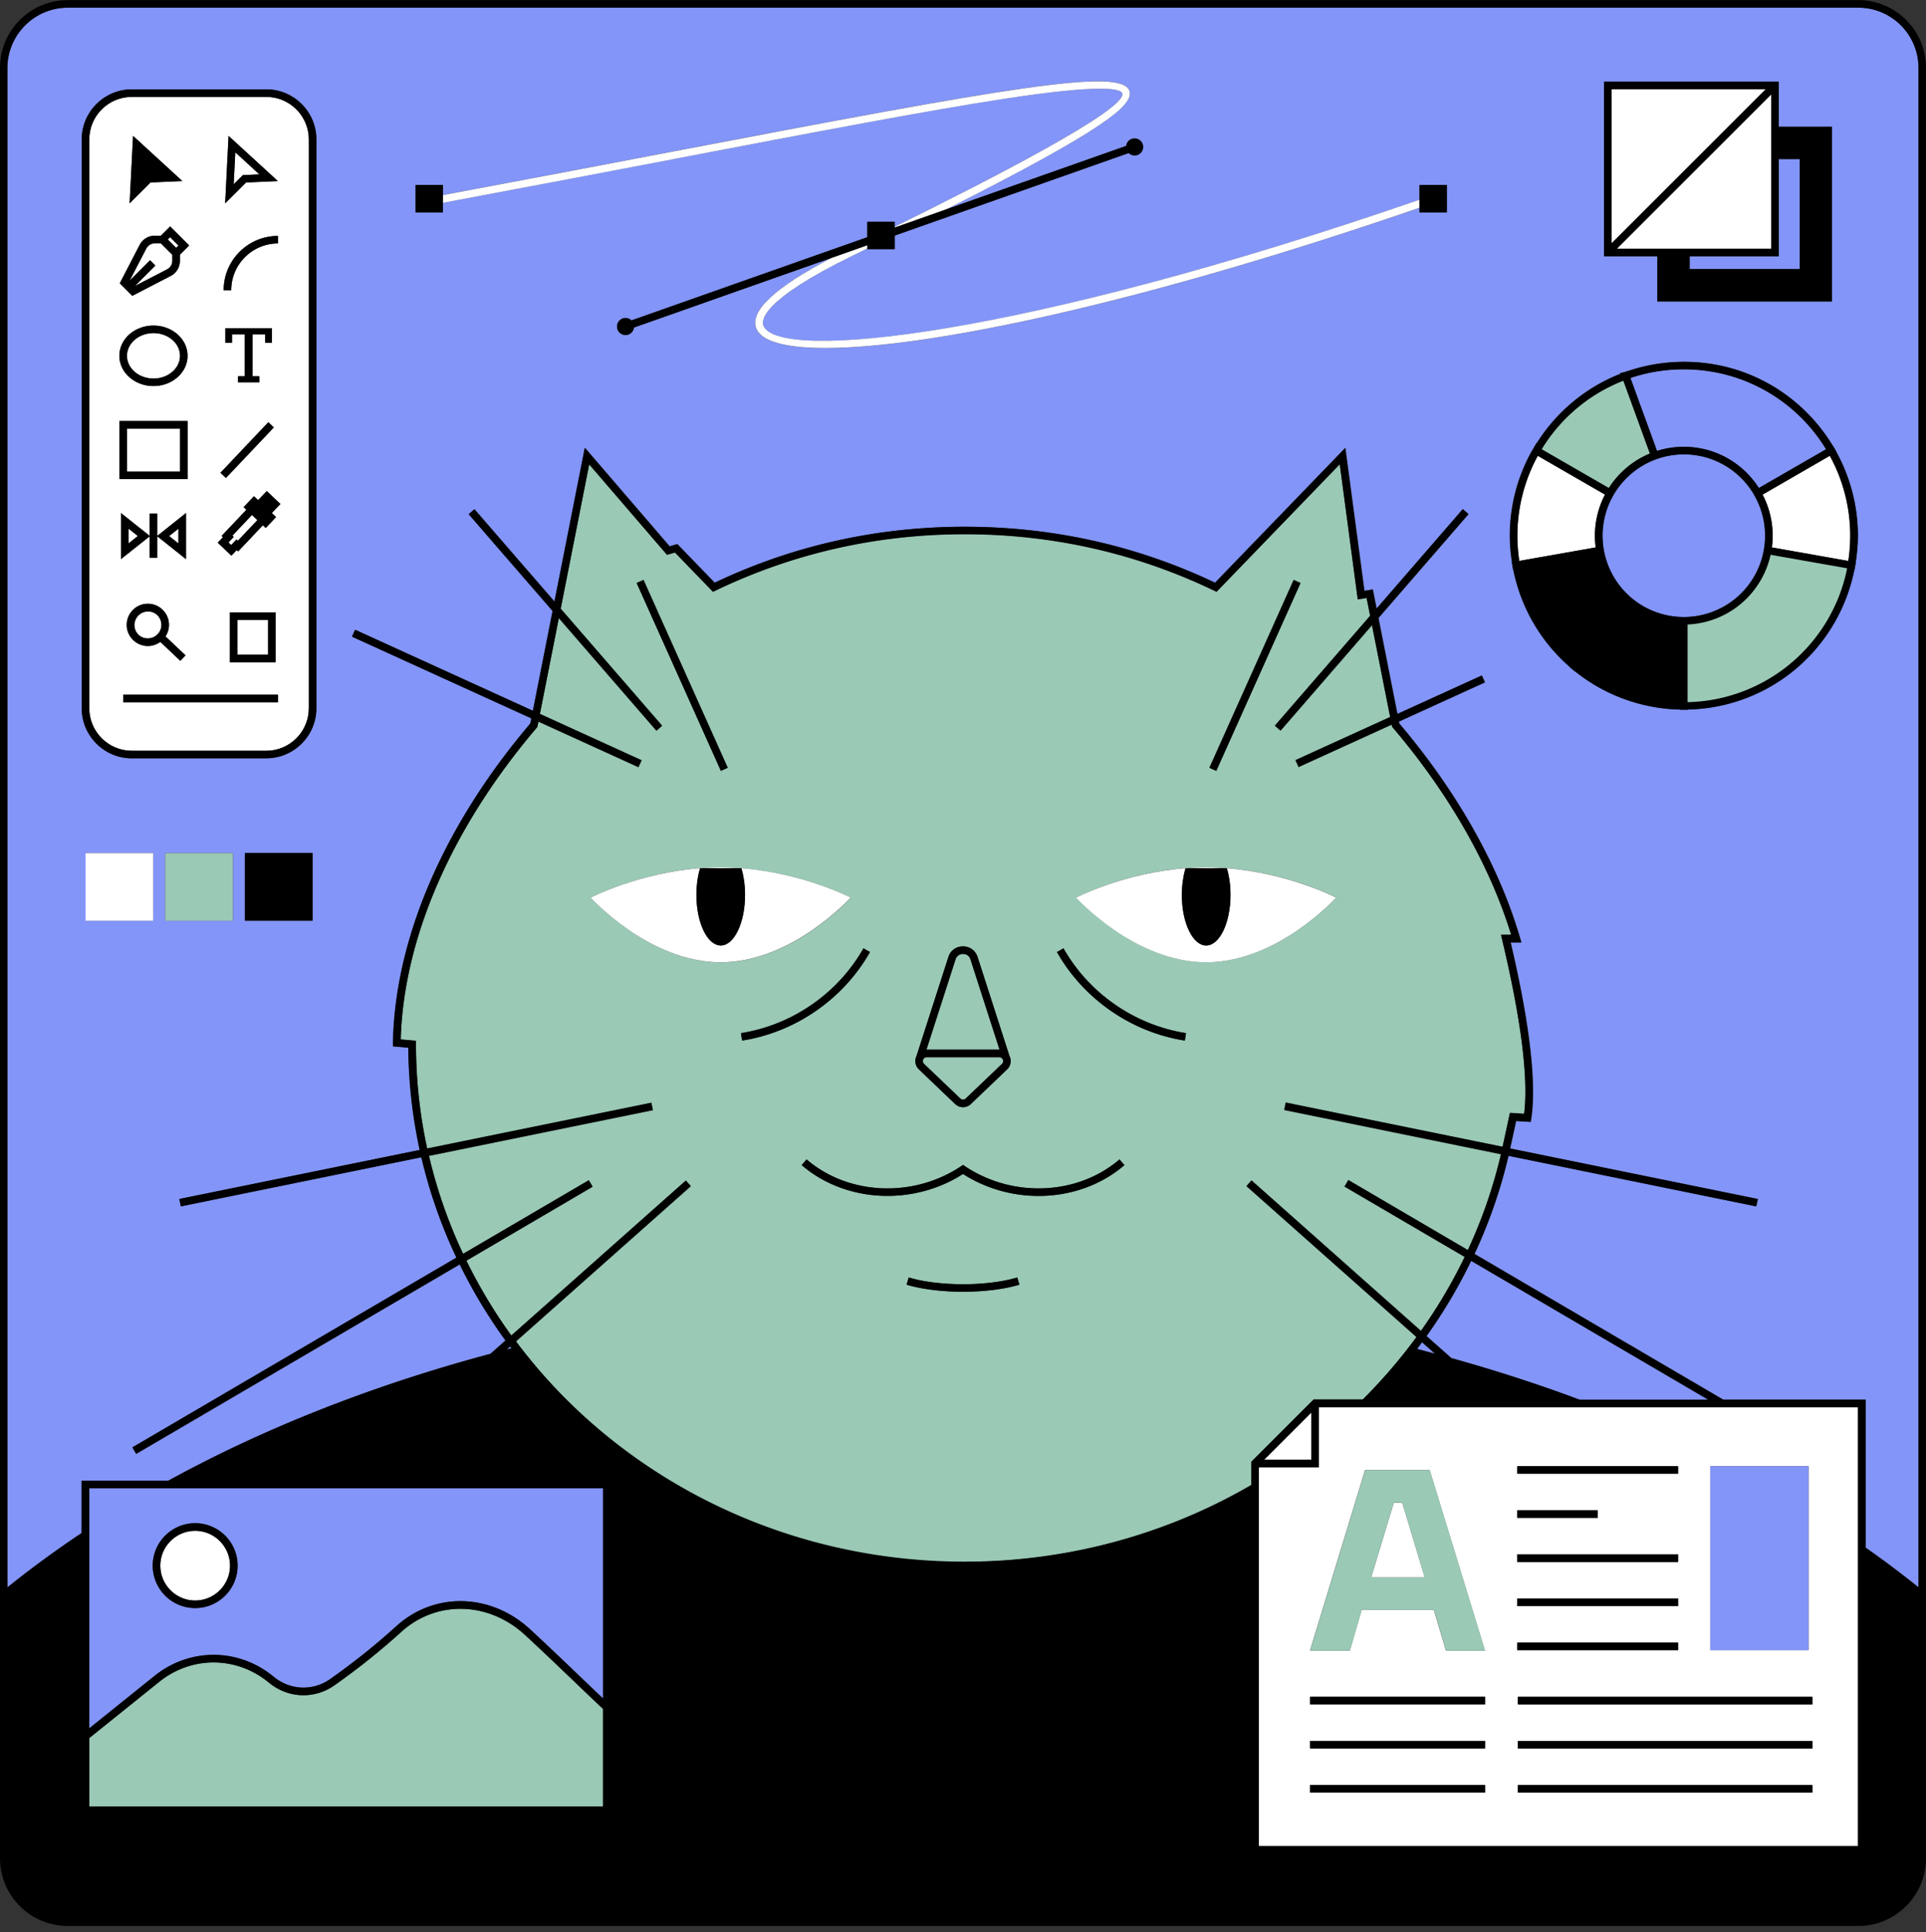 <svg width="300" height="301" fill="none" xmlns="http://www.w3.org/2000/svg"><rect width="100%" height="100%" fill="#333333" stroke="none"/><g clip-path="url(#a)"><path d="M144.36 163.509h11.33l-4.53-14.07c-.2-.62-.73-.84-1.16-.84-.43 0-.96.22-1.16.84l-4.53 14.07h.05Z" fill="#9AC9B5"/><path d="M150.28 243.309c15.77 0 31.19-4.14 44.63-11.96v-3.62l9.7-9.7h7.66a83.45 83.45 0 0 0 8.36-9.73l-26.48-23.51.78-.88 26.39 23.44c2.61-3.67 4.89-7.52 6.82-11.53l-18.72-10.96.59-1.01 18.62 10.91a76.95 76.95 0 0 0 5.05-14.48c.02-.1.06-.26.1-.46l-33.75-6.89.24-1.15 33.77 6.89c.42-1.92 1.03-4.75 1.04-4.79l.11-.49 2.21.14c.68-5.57-.47-14.65-3.4-27.02l-.2-.86h1.58c-.3-.99-.63-1.98-.98-2.96-3.51-9.89-9.54-20.03-17.46-29.33l-.1-.12-.07-.34-14.5 6.61-.49-1.07 14.75-6.72-2.83-14.31-14.24 16.43-.89-.77 14.84-17.12-.55-2.78-1.38.22-2.8-21.05-19.19 19.87-.38-.18c-12.12-5.83-25.19-8.79-38.84-8.79-13.65 0-26.72 2.96-38.84 8.79l-.38.18-5.92-6.12-1.24.36-12.12-14.09-4.44 22.49 15.8 18.23-.89.77-15.2-17.54-2.95 14.93 15.84 7.22-.49 1.07-15.58-7.1-.16.83-.1.12c-13.24 15.55-20.75 32.77-21.19 48.57l2.38.21v.54c0 5.56.6 10.99 1.74 16.24l34.92-7.13.24 1.15-34.88 7.12c1.24 5.3 3.03 10.41 5.32 15.27l19.58-11.47.59 1.01-19.66 11.52c2 4.08 4.33 7.98 7 11.66l27.16-24.12.78.88-27.23 24.18c15.48 20.75 41.04 34.34 69.92 34.34l.01-.04Zm-.28-42.08c-3.18 0-6.37-.37-8.79-1.1l.34-1.12c4.66 1.4 12.24 1.4 16.9 0l.34 1.12c-2.42.73-5.61 1.1-8.79 1.1Zm51.5-110.9 1.07.48-13.13 29.27-1.07-.48 13.13-29.27Zm-16.83 44.91h.16c1-.07 2.02-.13 3.06-.13s2.08.05 3.09.13h.13c9.65.75 17.03 4.58 17.03 4.58s-9.06 10.07-20.24 10.07c-11.18 0-20.24-10.07-20.24-10.07s7.38-3.83 17.03-4.58v-.01l-.02.01Zm-19.01 12.49c3.97 7.02 11.11 11.96 19.08 13.21l-.18 1.16c-8.32-1.3-15.77-6.46-19.92-13.79l1.02-.58Zm-22.95 16.9s.03-.05.04-.07l4.98-15.47a2.35 2.35 0 0 1 2.27-1.66c1.06 0 1.95.65 2.28 1.66l4.98 15.46s.03.05.04.08c.27.68.11 1.45-.42 1.96l-5.64 5.39c-.35.33-.79.5-1.23.5-.44 0-.89-.17-1.23-.5l-5.64-5.39a1.77 1.77 0 0 1-.42-1.96h-.01Zm6.97 17.06.33-.22.33.22c7.44 4.96 17.55 4.51 24.04-1.08l.77.89c-3.7 3.18-8.49 4.8-13.37 4.8-4.07 0-8.2-1.13-11.77-3.42-7.84 5.02-18.35 4.46-25.13-1.38l.77-.89c6.49 5.59 16.6 6.04 24.04 1.08h-.01Zm-14.16-33.39c-4.15 7.33-11.6 12.49-19.92 13.79l-.18-1.16c7.97-1.25 15.11-6.19 19.08-13.21l1.02.58Zm-36.35-57.49 1.07-.48 13.12 29.27-1.07.48-13.12-29.27Zm-7.15 49.02s7.38-3.83 17.03-4.58h.13c1.01-.08 2.03-.13 3.09-.13s2.06.05 3.06.13h.16v.01c9.65.75 17.03 4.58 17.03 4.58s-9.06 10.07-20.24 10.07c-11.18 0-20.24-10.07-20.24-10.07l-.02-.01Z" fill="#9AC9B5"/><path d="M262.27 69.609c1.63 0 3.22.28 4.74.83 2.86 1.04 5.31 3.01 6.95 5.59l10.47-6.04a25.99 25.99 0 0 0-13.28-10.9c-5.5-2-11.66-2.07-17.19-.2l4.14 11.36c1.35-.43 2.75-.64 4.18-.64h-.01Z" fill="#8395F8"/><path d="M266.61 71.539a12.784 12.784 0 0 0-8.67 0 12.704 12.704 0 0 0-6.64 5.57c-1.11 1.92-1.7 4.12-1.7 6.34 0 .72.07 1.46.19 2.2.51 2.92 2.05 5.59 4.33 7.51a12.675 12.675 0 0 0 16.28 0 12.674 12.674 0 0 0 4.52-9.71c0-2.22-.59-4.42-1.7-6.33a12.73 12.73 0 0 0-6.64-5.58h.03ZM263.19 41.919h17.14v-17.14h-3.28v15.14h-13.86v2Z" fill="#8395F8"/><path d="M1.18 247.279c3.64-2.92 7.51-5.77 11.56-8.47v-8.15h13.49c15.08-8.26 31.95-14.89 50.19-19.77l2.35-2.08c-2.71-3.74-5.09-7.7-7.13-11.85l-50.39 29.51-.59-1.01 50.47-29.56c-2.35-4.97-4.2-10.2-5.46-15.63l-37.46 7.65-.24-1.15 37.44-7.64a76.904 76.904 0 0 1-1.77-15.93l-2.4-.21v-.55c.3-16.18 7.89-33.84 21.4-49.74l.16-.8-27.94-12.73.49-1.07 27.69 12.62 3.07-15.55-13.07-15.08.89-.77 12.47 14.39 4.73-23.96 13.2 15.35 1.2-.35 5.82 6.02c12.17-5.79 25.28-8.72 38.97-8.72 13.69 0 26.79 2.93 38.97 8.72l20.29-21 2.97 22.26 1.31-.21.59 2.99 13.43-15.5.89.77-14.03 16.19 2.95 14.94 13.15-5.99.49 1.07-13.4 6.11.06.31c7.96 9.37 14.03 19.6 17.57 29.58.44 1.25.85 2.52 1.22 3.76l.22.75h-1.67c2.96 12.63 4.04 21.86 3.21 27.43l-.08.53-2.28-.14c-.2.9-.61 2.84-.93 4.28l38.58 7.87-.24 1.15-38.6-7.88c-.05.21-.09.38-.11.49a77.796 77.796 0 0 1-5.18 14.8l38.73 22.69h22.19v23.06c2.84 2 5.61 4.08 8.25 6.19v-236.7c0-5.17-4.2-9.37-9.37-9.37H10.55c-5.17 0-9.37 4.2-9.37 9.37v236.72-.01Zm248.67-234.57h27.21v7.04h8.31v27.21h-27.21v-7.04h-8.31v-27.21Zm-11.2 57.46.16-.28.55-.94.02.05c3.08-4.88 7.64-8.66 13-10.77l-.06-.1.69-.16.47-.17v.02c5.83-1.99 12.3-1.95 18.08.15 5.78 2.1 10.68 6.16 13.88 11.43h.02l.28.46c0 .01.01.02.02.03l.29.51h-.02c2.19 3.99 3.35 8.48 3.35 13.04 0 1.36-.13 2.74-.34 4.12h.02l-.1.58-.1.58h-.03a27.134 27.134 0 0 1-9.14 15.48 27.154 27.154 0 0 1-16.83 6.32v.03h-1.18v-.03a27.126 27.126 0 0 1-16.37-5.96l-.02.02-.45-.38-.45-.38.02-.02a27.064 27.064 0 0 1-8.71-15.08h-.03l-.1-.58-.1-.58h.02c-.21-1.39-.34-2.77-.34-4.13 0-4.65 1.21-9.23 3.48-13.27l.02.01ZM64.74 28.819h4.27v1.56c13.03-2.44 25.06-4.73 35.73-6.77 51.93-9.92 69.95-13.16 71.18-9.46.73 2.2-3.99 6.07-28.6 18.49l28.1-9.91c.06-.48.38-.92.87-1.09.69-.24 1.45.12 1.69.81a1.323 1.323 0 0 1-2.17 1.39l-36.45 12.86v2.11h-4.27v-.09c-.77.38-1.53.75-2.33 1.14-14.18 6.93-14.19 10.1-13.86 10.9 2.35 5.65 40.05 1.82 102.2-19.64v-2.29h4.27v4.27h-4.27v-.73c-43.38 14.95-76.41 21.85-92.54 21.85-6.22 0-9.92-1.02-10.75-3-1.13-2.7 2.85-6.43 11.78-11.07l-30.85 10.88c-.06.48-.38.92-.87 1.09-.69.24-1.45-.12-1.69-.81a1.323 1.323 0 0 1 2.17-1.39l36.73-12.96v-2.41h4.27v.77c14.19-7.01 36.28-18.27 35.44-20.79-.23-.69-2.92-1.5-18.35.86-11.92 1.82-29.38 5.16-51.49 9.38-10.73 2.05-22.84 4.36-35.95 6.81v1.51h-4.27v-4.27h.01Zm-40.87 114.6H13.33v-10.54h10.54v10.54Zm12.41 0H25.74v-10.54h10.54v10.54Zm12.41 0H38.15v-10.54h10.54v10.54Zm-35.96-121.7c0-4.3 3.5-7.8 7.8-7.8h20.95c4.3 0 7.8 3.5 7.8 7.8v88.61c0 4.3-3.5 7.8-7.8 7.8H20.53c-4.3 0-7.8-3.5-7.8-7.8v-88.61Z" fill="#8395F8"/><path d="M220.73 210.129c.94.24 1.87.5 2.81.75l-2.03-1.8c-.26.35-.52.71-.78 1.05ZM79.68 210.029c-.07-.09-.14-.18-.21-.28l-.54.48c.25-.06.5-.13.75-.2ZM222.21 208.129l3.86 3.43c6.84 1.91 13.53 4.07 19.95 6.47h20.05l-36.91-21.62a80.839 80.839 0 0 1-6.95 11.72Z" fill="#8395F8"/><path d="M149.58 171.129c.24.23.61.23.84 0l5.64-5.39c.28-.27.18-.58.14-.67a.598.598 0 0 0-.57-.38h-11.28a.61.61 0 0 0-.43 1.05l5.64 5.39h.02ZM93.93 266.199c-1.72-1.61-3.09-2.93-4.51-4.29-2.05-1.97-4.17-4.01-7.59-7.18-5.69-5.29-13.82-5.51-19.32-.53-3.3 2.99-6.8 5.79-10.42 8.33-3.14 2.21-7.24 2.03-10.22-.43-4.99-4.13-12.01-4.18-17.05-.13l-10.91 8.77v10.65h80.02v-15.19Z" fill="#9AC9B5"/><path d="m13.91 269.229 10.18-8.18c5.49-4.41 13.11-4.35 18.54.14 2.56 2.12 6.1 2.27 8.8.37 3.57-2.51 7.04-5.28 10.3-8.24 5.97-5.4 14.76-5.17 20.91.54 3.42 3.18 5.54 5.22 7.6 7.19 1.18 1.14 2.35 2.25 3.7 3.53v-32.74H13.91v37.39Zm16.49-31.95c3.64 0 6.61 2.96 6.61 6.61a6.61 6.61 0 1 1-6.61-6.61Z" fill="#8395F8"/><path d="M30.4 249.329c3 0 5.43-2.44 5.43-5.43 0-2.99-2.44-5.43-5.43-5.43-2.99 0-5.43 2.44-5.43 5.43 0 2.99 2.44 5.43 5.43 5.43ZM196.91 227.379h7.35v-7.35l-7.35 7.35ZM217.11 234.069l-3.54 11.66h8.36l-3.51-11.66h-1.31Z" fill="#fff"/><path d="M289.4 219.199h-83.97v9.36h-9.36v59.02h93.32v-68.38h.01Zm-23.01 9.2h15.31v28.66h-15.31v-28.66Zm-30.05 0h25.05v1.18h-25.05v-1.18Zm0 6.87h12.53v1.18h-12.53v-1.18Zm0 6.87h25.05v1.18h-25.05v-1.18Zm0 6.87h25.05v1.18h-25.05v-1.18Zm-5.03 30.23h-27.25v-1.18h27.25v1.18Zm0-6.87h-27.25v-1.18h27.25v1.18Zm0-6.87h-27.25v-1.18h27.25v1.18Zm-6.08-8.37-1.89-6.35H212.1l-1.85 6.35h-6.2l8.58-28.14h10.05l8.62 28.14h-6.08.01Zm11.11-1.24h25.05v1.18h-25.05v-1.18Zm45.96 23.36h-45.87v-1.18h45.87v1.18Zm0-6.87h-45.87v-1.18h45.87v1.18Zm0-6.87h-45.87v-1.18h45.87v1.18Z" fill="#fff"/><path d="M289.45.019H10.55C4.73.019 0 4.749 0 10.569v278.9c0 5.82 4.73 10.55 10.55 10.55h278.9c5.82 0 10.55-4.73 10.55-10.55v-278.9c0-5.82-4.73-10.55-10.55-10.55Zm-278.9 1.18h278.9c5.17 0 9.37 4.2 9.37 9.37v236.71c-2.64-2.12-5.4-4.2-8.25-6.19v-23.06h-22.19l-38.73-22.69c2.22-4.76 3.96-9.71 5.18-14.8.03-.11.07-.28.11-.49l38.6 7.88.24-1.15-38.58-7.87c.32-1.45.74-3.38.93-4.28l2.28.14.08-.53c.83-5.57-.25-14.8-3.21-27.42h1.67l-.22-.76a82.04 82.04 0 0 0-1.22-3.76c-3.54-9.98-9.61-20.21-17.57-29.58l-.06-.31 13.4-6.11-.49-1.07-13.15 5.99-2.95-14.94 14.03-16.19-.89-.77-13.43 15.5-.59-2.99-1.31.21-2.97-22.26-20.29 21c-12.17-5.79-25.28-8.72-38.97-8.72-13.69 0-26.79 2.93-38.97 8.72l-5.82-6.02-1.2.35-13.2-15.35-4.73 23.96-12.47-14.39-.89.77 13.07 15.08-3.07 15.55-27.69-12.62-.49 1.07 27.94 12.73-.16.8c-13.51 15.9-21.1 33.56-21.39 49.74v.55l2.39.21c.04 5.45.65 10.78 1.77 15.93l-37.44 7.64.24 1.15 37.46-7.65a78.227 78.227 0 0 0 5.46 15.63l-50.47 29.56.59 1.01 50.39-29.51c2.04 4.15 4.41 8.11 7.13 11.85l-2.35 2.08c-18.24 4.88-35.12 11.51-50.19 19.77H12.69v8.15c-4.04 2.7-7.92 5.54-11.56 8.47V10.569c.05-5.17 4.25-9.37 9.42-9.37Zm83.38 230.65v32.74c-1.35-1.27-2.51-2.39-3.7-3.53-2.06-1.97-4.18-4.01-7.6-7.19-6.15-5.71-14.94-5.94-20.91-.54-3.26 2.96-6.73 5.73-10.3 8.24-2.7 1.9-6.23 1.75-8.8-.37-5.43-4.49-13.05-4.55-18.54-.14l-10.18 8.18v-37.39h80.03Zm-80.02 38.9 10.91-8.77c5.05-4.06 12.06-4 17.05.13 2.98 2.46 7.08 2.63 10.22.43 3.61-2.54 7.12-5.34 10.42-8.33 5.5-4.98 13.63-4.76 19.32.53 3.41 3.17 5.53 5.21 7.59 7.18 1.42 1.36 2.79 2.68 4.51 4.29v15.19H13.91v-10.65Zm92.9-86.84-27.16 24.12c-2.66-3.68-5-7.58-7-11.66l19.66-11.52-.59-1.01-19.58 11.47a76.694 76.694 0 0 1-5.32-15.27l34.88-7.12-.24-1.15-34.92 7.13a76.44 76.44 0 0 1-1.74-16.24v-.54l-2.38-.21c.44-15.8 7.96-33.02 21.19-48.57l.1-.12.16-.83 15.58 7.1.49-1.07-15.84-7.22 2.95-14.93 15.2 17.54.89-.77-15.8-18.23 4.44-22.49 12.12 14.09 1.24-.36 5.92 6.12.38-.18c12.12-5.83 25.19-8.79 38.84-8.79 13.65 0 26.72 2.96 38.84 8.79l.38.18 19.19-19.87 2.8 21.05 1.38-.22.55 2.78-14.84 17.12.89.77 14.24-16.43 2.83 14.31-14.75 6.72.49 1.07 14.5-6.61.07.34.1.12c7.91 9.29 13.95 19.44 17.46 29.33.35.98.67 1.97.98 2.95h-1.58l.2.87c2.94 12.37 4.08 21.45 3.4 27.02l-2.21-.14-.11.49s-.62 2.87-1.04 4.79l-33.77-6.89-.24 1.15 33.75 6.89c-.04.19-.08.35-.1.46a76.95 76.95 0 0 1-5.05 14.48l-18.62-10.91-.59 1.01 18.72 10.96c-1.93 4-4.21 7.86-6.82 11.53l-26.39-23.44-.78.88 26.48 23.51a83.45 83.45 0 0 1-8.36 9.73h-7.66l-9.7 9.7v3.62c-13.43 7.82-28.86 11.96-44.63 11.96-28.88 0-54.44-13.59-69.92-34.34l27.23-24.18-.78-.88-.01.04Zm90.1 43.48 7.35-7.35v7.35h-7.35Zm-.83 1.18h9.36v-9.36h83.97v68.38h-93.32v-59.02h-.01Zm24.64-18.43.78-1.05 2.03 1.8c-.94-.25-1.87-.51-2.81-.75Zm25.29 7.89c-6.42-2.4-13.11-4.57-19.95-6.47l-3.86-3.43c2.66-3.73 4.98-7.65 6.95-11.72l36.91 21.62h-20.05Zm-166.33-8c-.25.06-.5.13-.75.2l.54-.48c.07.09.14.18.21.28Z" fill="#000"/><path d="M124.87 181.499c6.79 5.84 17.29 6.4 25.13 1.38 3.57 2.29 7.69 3.42 11.77 3.42 4.87 0 9.67-1.61 13.37-4.8l-.77-.89c-6.49 5.59-16.6 6.04-24.04 1.08l-.33-.22-.33.22c-7.44 4.96-17.55 4.51-24.04-1.08l-.77.89h.01ZM141.55 198.999l-.34 1.12c2.42.73 5.61 1.1 8.79 1.1 3.18 0 6.37-.37 8.79-1.1l-.34-1.12c-4.66 1.4-12.24 1.4-16.9 0ZM100.232 90.34l-1.068.48 13.121 29.263 1.068-.479-13.121-29.263ZM148.77 171.969c.35.33.79.5 1.23.5.44 0 .89-.17 1.23-.5l5.64-5.39c.53-.51.7-1.27.42-1.96-.01-.03-.03-.05-.04-.07l-4.98-15.47a2.352 2.352 0 0 0-2.28-1.66c-1.06 0-1.95.65-2.27 1.66l-4.98 15.46s-.03.05-.04.08c-.27.68-.11 1.45.42 1.96l5.64 5.39h.01Zm1.23-23.37c.43 0 .96.22 1.16.84l4.53 14.07h-11.38l4.53-14.07c.2-.62.73-.84 1.16-.84Zm-6.21 16.46c.04-.09.18-.38.57-.38h11.28a.61.61 0 0 1 .43 1.05l-5.64 5.39c-.24.23-.61.23-.84 0l-5.64-5.39a.584.584 0 0 1-.14-.67h-.02ZM201.51 90.345l-13.121 29.263 1.067.479 13.121-29.263-1.067-.479ZM115.41 160.939l.18 1.16c8.32-1.3 15.77-6.46 19.92-13.79l-1.02-.58c-3.97 7.02-11.11 11.96-19.08 13.21Z" fill="#000"/><path d="M41.75 96.559h-4.76v5.42h4.76v-5.42ZM28.05 66.759h-8.27v6.7h8.27v-6.7ZM36.65 23.719l-.25 4.97 1.42-1.41 2.58-.12-3.75-3.44ZM24.2 41.379l-3.18 3.18 5.01-2.59c.5-.26.81-.77.81-1.33v-.94l-.89-.89-.89-.89h-.94c-.56 0-1.07.31-1.33.81l-2.6 5.01 3.18-3.18.83.83v-.01ZM37.04 84.239l3.05-3.22-.16-.15-.69-.65-3.04 3.22.21.2-.82.86.42.4.82-.86.21.2ZM26.78 37.959l.65.65.37-.36-.65-.65-.65-.65-.37.36.65.65ZM20.02 84.659l1.45-1.16-1.45-1.15v2.31ZM23.91 58.969c2.28 0 4.13-1.585 4.13-3.54s-1.85-3.54-4.13-3.54-4.13 1.585-4.13 3.54 1.85 3.54 4.13 3.54Z" fill="#fff"/><path d="M20.53 116.949h20.95c3.65 0 6.62-2.97 6.62-6.62v-88.61c0-3.65-2.97-6.62-6.62-6.62H20.53c-3.65 0-6.62 2.97-6.62 6.62v88.61c0 3.65 2.97 6.62 6.62 6.62Zm8.44-37.03v7.18l-4.47-3.56v3.36h-1.18v-3.36l-4.48 3.56v-7.18l4.48 3.56v-3.47h1.18v3.47l4.47-3.56Zm-.07 22.17-.81.85-3.12-2.95c-.54.39-1.17.62-1.85.64h-.09a3.296 3.296 0 0 1-3.29-3.2 3.3 3.3 0 0 1 .9-2.35 3.297 3.297 0 0 1 4.65-.13 3.28 3.28 0 0 1 .49 4.19l3.12 2.95Zm14.4 7.3H19.19v-1.18H43.3v1.18Zm-7.49-6.23v-7.77h7.11v7.77h-7.11Zm-.21-81.99 7.68 7.04-4.95.22-3.26 3.25.53-10.51Zm7.7 15.58v1.18c-4.02 0-7.29 3.27-7.29 7.29h-1.18c0-4.67 3.8-8.46 8.46-8.46l.01-.01Zm-3.98 15.35v6.52h1.06v.93h-3.32v-.93h1.06v-6.52h-1.98v1.31H35.1v-2.29h7.24v2.29H41.3v-1.31h-1.98Zm2.47 13.67.85.81-7.46 7.88-.85-.81 7.46-7.88Zm-7.05 17.91-.21-.2 3.86-4.07-.43-.41 1.61-1.7.65.61 1.34-1.41 2.13 2.01-1.34 1.41.66.63-1.61 1.7-.45-.42-3.85 4.07-.21-.2-.82.86-2.12-2.01.82-.86-.03-.01Zm-14.02-62.52 7.68 7.04-4.95.22-3.26 3.25.53-10.51Zm1.02 17a2.67 2.67 0 0 1 2.38-1.45h.94l1.44-1.44 1.48 1.48 1.48 1.48-1.44 1.44v.94c0 1-.55 1.92-1.45 2.38l-5.97 3.09-.56-.56-.83-.83-.56-.56 3.09-5.97Zm2.16 12.55c2.93 0 5.31 2.11 5.31 4.71s-2.38 4.71-5.31 4.71c-2.93 0-5.31-2.11-5.31-4.71s2.38-4.71 5.31-4.71Zm-5.31 14.87h10.62v9.05H18.59v-9.05Z" fill="#fff"/><path d="M24.48 95.799c-.41-.39-.93-.58-1.45-.58a2.116 2.116 0 1 0 .05 4.23c.56-.02 1.09-.25 1.48-.66.39-.41.59-.95.58-1.51-.02-.56-.25-1.09-.66-1.48ZM27.8 82.349l-1.45 1.15 1.45 1.16v-2.31Z" fill="#fff"/><path d="M20.53 118.119h20.95c4.3 0 7.8-3.5 7.8-7.8v-88.6c0-4.3-3.5-7.8-7.8-7.8H20.53c-4.3 0-7.8 3.5-7.8 7.8v88.61c0 4.3 3.5 7.8 7.8 7.8v-.01Zm-6.62-96.4c0-3.65 2.97-6.62 6.62-6.62h20.95c3.65 0 6.62 2.97 6.62 6.62v88.61c0 3.65-2.97 6.62-6.62 6.62H20.53c-3.65 0-6.62-2.97-6.62-6.62v-88.61Z" fill="#000"/><path d="M275.05 13.889h-24.03v24.02l24.03-24.02ZM262.01 38.739h13.87V14.719l-24.03 24.02h10.16ZM112.26 135.109c-1.05 0-2.08.05-3.09.13h6.14c-1-.08-2.02-.13-3.06-.13h.01ZM132.51 139.829s-7.38-3.83-17.03-4.58c.18.61.33 1.27.42 1.98.1.69.15 1.43.15 2.18 0 4.35-1.7 7.88-3.79 7.88s-3.79-3.53-3.79-7.88c0-1.53.21-2.95.57-4.16-9.65.75-17.03 4.58-17.03 4.58s9.06 10.07 20.24 10.07c11.18 0 20.24-10.07 20.24-10.07h.02Z" fill="#fff"/><path d="M112.26 147.289c2.09 0 3.79-3.53 3.79-7.88 0-.76-.05-1.49-.15-2.18-.1-.7-.24-1.37-.42-1.98v-.01h-6.43c-.36 1.21-.57 2.63-.57 4.16 0 4.35 1.7 7.88 3.79 7.88l-.01.01ZM184.55 162.099l.18-1.16c-7.97-1.25-15.11-6.19-19.08-13.21l-1.02.58c4.15 7.33 11.6 12.49 19.92 13.79Z" fill="#000"/><path d="M187.88 149.899c11.18 0 20.24-10.07 20.24-10.07s-7.38-3.83-17.03-4.58c.36 1.21.57 2.63.57 4.16 0 4.35-1.7 7.88-3.79 7.88s-3.79-3.53-3.79-7.88c0-.76.05-1.49.15-2.18.1-.7.24-1.37.42-1.98-9.65.75-17.03 4.58-17.03 4.58s9.06 10.07 20.24 10.07h.02ZM187.88 135.109c-1.04 0-2.06.05-3.06.13h6.14c-1.01-.07-2.03-.13-3.09-.13h.01Z" fill="#fff"/><path d="M184.09 139.409c0 4.35 1.7 7.88 3.79 7.88s3.79-3.53 3.79-7.88c0-1.53-.21-2.95-.57-4.16h-6.43v.01c-.18.61-.33 1.27-.42 1.98-.1.69-.15 1.43-.15 2.18l-.01-.01Z" fill="#000"/><path d="m212.65 228.989-8.58 28.14h6.2l1.85-6.35h11.24l1.89 6.35h6.08l-8.62-28.14h-10.06Zm.92 16.74 3.54-11.66h1.31l3.5 11.66h-8.35Z" fill="#9AC9B5"/><path d="M30.4 250.499c3.64 0 6.61-2.96 6.61-6.61a6.61 6.61 0 1 0-6.61 6.61Zm0-12.04c3 0 5.43 2.44 5.43 5.43 0 2.99-2.44 5.43-5.43 5.43-2.99 0-5.43-2.44-5.43-5.43 0-2.99 2.44-5.43 5.43-5.43Z" fill="#000"/><path d="M104.96 24.769c22.11-4.22 39.58-7.56 51.49-9.38 15.43-2.36 18.12-1.55 18.35-.86.84 2.52-21.25 13.78-35.44 20.79v.14l7.96-2.81c24.6-12.42 29.33-16.29 28.6-18.49-1.23-3.7-19.25-.46-71.18 9.46-10.67 2.04-22.71 4.34-35.73 6.77v1.2c13.11-2.45 25.22-4.76 35.95-6.81v-.01ZM129.6 40.139c-8.94 4.65-12.91 8.37-11.78 11.07.82 1.98 4.53 3 10.75 3 16.13 0 49.16-6.9 92.54-21.85v-1.25c-62.15 21.46-99.85 25.29-102.2 19.64-.34-.81-.33-3.97 13.86-10.9.8-.39 1.56-.76 2.33-1.14v-.51l-5.49 1.94h-.01Z" fill="#fff"/><path d="m43.28 28.209-7.68-7.04-.53 10.51 3.26-3.25 4.95-.22Zm-6.88.49.25-4.97 3.75 3.44-2.58.12-1.42 1.42v-.01ZM28.4 28.209l-7.67-7.04-.54 10.51 3.26-3.25 4.95-.22ZM23.91 60.139c2.93 0 5.31-2.11 5.31-4.71s-2.38-4.71-5.31-4.71c-2.93 0-5.31 2.11-5.31 4.71s2.38 4.71 5.31 4.71Zm0-8.25c2.28 0 4.13 1.59 4.13 3.54s-1.85 3.54-4.13 3.54-4.13-1.59-4.13-3.54 1.85-3.54 4.13-3.54ZM42.35 53.409v-2.29h-7.24v2.29h1.04v-1.31h1.98v6.52h-1.06v.94h3.32v-.94h-1.06v-6.52h1.98v1.31h1.04ZM29.22 65.589H18.6v9.05h10.62v-9.05Zm-1.18 7.88h-8.27v-6.7h8.27v6.7ZM41.804 65.771l-7.463 7.876.857.812 7.463-7.876-.857-.812ZM23.32 80.009v3.47l-4.48-3.56v7.18l4.48-3.56v3.36h1.18v-3.36l4.47 3.56v-7.18l-4.47 3.56v-3.47h-1.18Zm-3.3 4.65v-2.31l1.45 1.15-1.45 1.15v.01Zm7.77-2.31v2.31l-1.45-1.15 1.45-1.15v-.01ZM36.87 85.699l.21.2 3.85-4.07.45.42 1.61-1.7-.66-.63 1.34-1.41-2.13-2.01-1.34 1.41-.65-.61-1.61 1.7.43.41-3.86 4.07.21.2-.82.86 2.12 2.01.82-.86.03.01Zm-1.28-1.2.82-.86-.21-.2 3.05-3.22.69.65.15.15-3.05 3.22-.21-.2-.82.86-.42-.4ZM25.29 94.949a3.288 3.288 0 0 0-4.65.13 3.3 3.3 0 0 0-.9 2.35c.02.88.39 1.69 1.03 2.3.62.58 1.41.9 2.26.9h.09c.68-.02 1.32-.24 1.85-.64l3.12 2.95.81-.85-3.12-2.95c.36-.56.56-1.21.54-1.89-.02-.88-.39-1.69-1.03-2.3Zm-2.21 4.5c-.56.02-1.1-.19-1.51-.58a2.116 2.116 0 0 1 2.91-3.07c.41.39.64.91.66 1.48.02.56-.19 1.1-.58 1.51-.39.41-.91.64-1.48.66ZM139.36 35.309v-.77h-4.27v2.41l-36.73 12.96c-.35-.34-.87-.48-1.36-.3-.69.24-1.05 1-.81 1.69s1 1.05 1.69.81c.49-.17.81-.61.87-1.09l30.85-10.88 5.49-1.94v.61h4.27v-2.11l36.45-12.86c.35.34.87.48 1.36.3.69-.24 1.05-1 .81-1.69s-1-1.05-1.69-.81c-.49.17-.81.61-.87 1.09l-28.1 9.91-7.96 2.81v-.14ZM69 31.579v-2.76h-4.26v4.27H69v-1.51ZM221.11 33.089h4.27v-4.27h-4.27v4.27ZM261.39 228.399h-25.05v1.18h25.05v-1.18ZM248.87 235.269h-12.53v1.18h12.53v-1.18ZM261.39 249.009h-25.05v1.18h25.05v-1.18ZM261.39 255.879h-25.05v1.18h25.05v-1.18ZM261.39 242.139h-25.05v1.18h25.05v-1.18ZM231.32 271.189h-27.25v1.18h27.25v-1.18ZM231.32 278.069h-27.25v1.18h27.25v-1.18ZM231.32 264.319h-27.25v1.18h27.25v-1.18ZM282.3 271.189h-45.87v1.18h45.87v-1.18ZM282.3 278.069h-45.87v1.18h45.87v-1.18ZM282.3 264.319h-45.87v1.18h45.87v-1.18Z" fill="#000"/><path d="M281.7 228.399h-15.31v28.66h15.31v-28.66Z" fill="#8395F8"/><path d="m20.05 45.529.56.56 5.97-3.09a2.67 2.67 0 0 0 1.45-2.38v-.94l1.44-1.44-1.48-1.48-1.48-1.48-1.44 1.44h-.94c-1 0-1.92.55-2.38 1.45l-3.09 5.97.56.56.83.83Zm7.1-7.93.65.65-.36.36-.65-.65-.65-.65.36-.36.65.65Zm-4.36 1.11c.26-.5.77-.81 1.33-.81h.94l.89.89.89.89v.94c0 .56-.31 1.07-.81 1.33l-5.01 2.59 3.18-3.18-.83-.83-3.18 3.18 2.6-5.01v.01ZM35.81 95.389v7.77h7.11v-7.77h-7.11Zm5.93 6.59h-4.76v-5.42h4.76v5.42ZM258.15 46.959h27.21v-27.21h-8.31v-7.04h-27.21v27.21h8.31v7.04Zm16.9-33.07-24.03 24.03v-24.03h24.03Zm.83.83v24.03h-24.03l24.03-24.03Zm1.18 10.06h3.27v17.14h-17.14v-2h13.87v-15.14ZM43.3 37.929v-1.18c-4.67 0-8.46 3.8-8.46 8.46h1.18c0-4.02 3.27-7.29 7.29-7.29l-.01.01Z" fill="#000"/><path d="M250.59 76.029c1.53-2.41 3.77-4.29 6.4-5.38l-4.14-11.36a26.08 26.08 0 0 0-12.74 10.69l10.47 6.04.01.01Z" fill="#9AC9B5"/><path d="M274.55 77.039a13.836 13.836 0 0 1 1.45 8.23l11.83 2.09h.08c.2-1.3.3-2.62.3-3.91 0-4.36-1.1-8.65-3.18-12.45l-10.47 6.05-.01-.01ZM248.43 83.449c0-2.23.54-4.44 1.57-6.41l-10.47-6.04c-2.08 3.8-3.18 8.1-3.18 12.45 0 1.29.1 2.61.3 3.92l11.9-2.1c-.08-.61-.12-1.22-.12-1.82Z" fill="#fff"/><path d="M235.51 87.579h-.02l.1.58.1.58h.03a27.097 27.097 0 0 0 8.71 15.08l-.02.02.45.38.45.38.02-.02a27.08 27.08 0 0 0 16.37 5.96v.03h1.18v-.03c6.16-.13 12.12-2.35 16.83-6.32 4.73-3.98 7.95-9.46 9.14-15.48h.03l.1-.58.1-.58h-.02c.21-1.39.34-2.77.34-4.13 0-4.56-1.17-9.05-3.35-13.03h.02l-.29-.52c0-.01-.01-.02-.02-.03l-.28-.48h-.02c-3.2-5.26-8.1-9.31-13.88-11.41-5.78-2.1-12.26-2.14-18.07-.15v-.02l-.48.17-.69.16.06.1c-5.36 2.1-9.92 5.88-13 10.77l-.02-.05-.55.94-.16.28a27.197 27.197 0 0 0-3.48 13.28c0 1.36.13 2.74.34 4.12h-.02Zm27.35 21.8v-12.09c3.04-.13 5.98-1.26 8.31-3.23 2.34-1.97 3.97-4.66 4.62-7.63l11.9 2.1c-1.14 5.75-4.24 10.98-8.76 14.78a25.898 25.898 0 0 1-16.08 6.06l.01.01Zm-26.51-25.92c0-4.36 1.1-8.65 3.18-12.45l10.47 6.04a13.836 13.836 0 0 0-1.45 8.23l-11.9 2.1c-.2-1.32-.3-2.63-.3-3.92Zm51.55 3.92h-.08l-11.83-2.1a13.866 13.866 0 0 0-1.45-8.23l10.47-6.05a25.873 25.873 0 0 1 2.88 16.37l.01.01Zm-14.65-10.26a12.67 12.67 0 0 1 1.7 6.33c0 .72-.07 1.46-.19 2.2-.51 2.93-2.05 5.59-4.33 7.51a12.675 12.675 0 0 1-16.28 0 12.674 12.674 0 0 1-4.52-9.71c0-2.22.59-4.42 1.7-6.33a12.73 12.73 0 0 1 6.64-5.58c2.78-1.01 5.89-1.01 8.67 0a12.64 12.64 0 0 1 6.64 5.58h-.03Zm-20.39-17.83 4.14 11.36a13.883 13.883 0 0 0-6.4 5.38l-10.47-6.04a25.89 25.89 0 0 1 12.74-10.69l-.01-.01Zm18.3-.21a25.99 25.99 0 0 1 13.28 10.9l-10.47 6.04a13.918 13.918 0 0 0-6.95-5.59 13.87 13.87 0 0 0-4.74-.83c-1.43 0-2.83.22-4.18.64l-4.14-11.36c5.53-1.87 11.69-1.8 17.19.2h.01Z" fill="#000"/><path d="m287.7 88.529-11.9-2.1c-.65 2.97-2.28 5.66-4.62 7.63a13.89 13.89 0 0 1-8.31 3.23v12.09a25.92 25.92 0 0 0 16.08-6.06c4.52-3.8 7.62-9.03 8.76-14.78l-.01-.01Z" fill="#9AC9B5"/><path d="M43.3 108.209H19.19v1.18H43.3v-1.18Z" fill="#000"/><path d="M23.86 132.889H13.32v10.54h10.54v-10.54Z" fill="#fff"/><path d="M36.27 132.889H25.73v10.54h10.54v-10.54Z" fill="#9AC9B5"/><path d="M48.68 132.889H38.14v10.54h10.54v-10.54Z" fill="#000"/></g><defs><clipPath id="a"><path fill="#fff" transform="translate(0 .019)" d="M0 0h300v300H0z"/></clipPath></defs></svg>